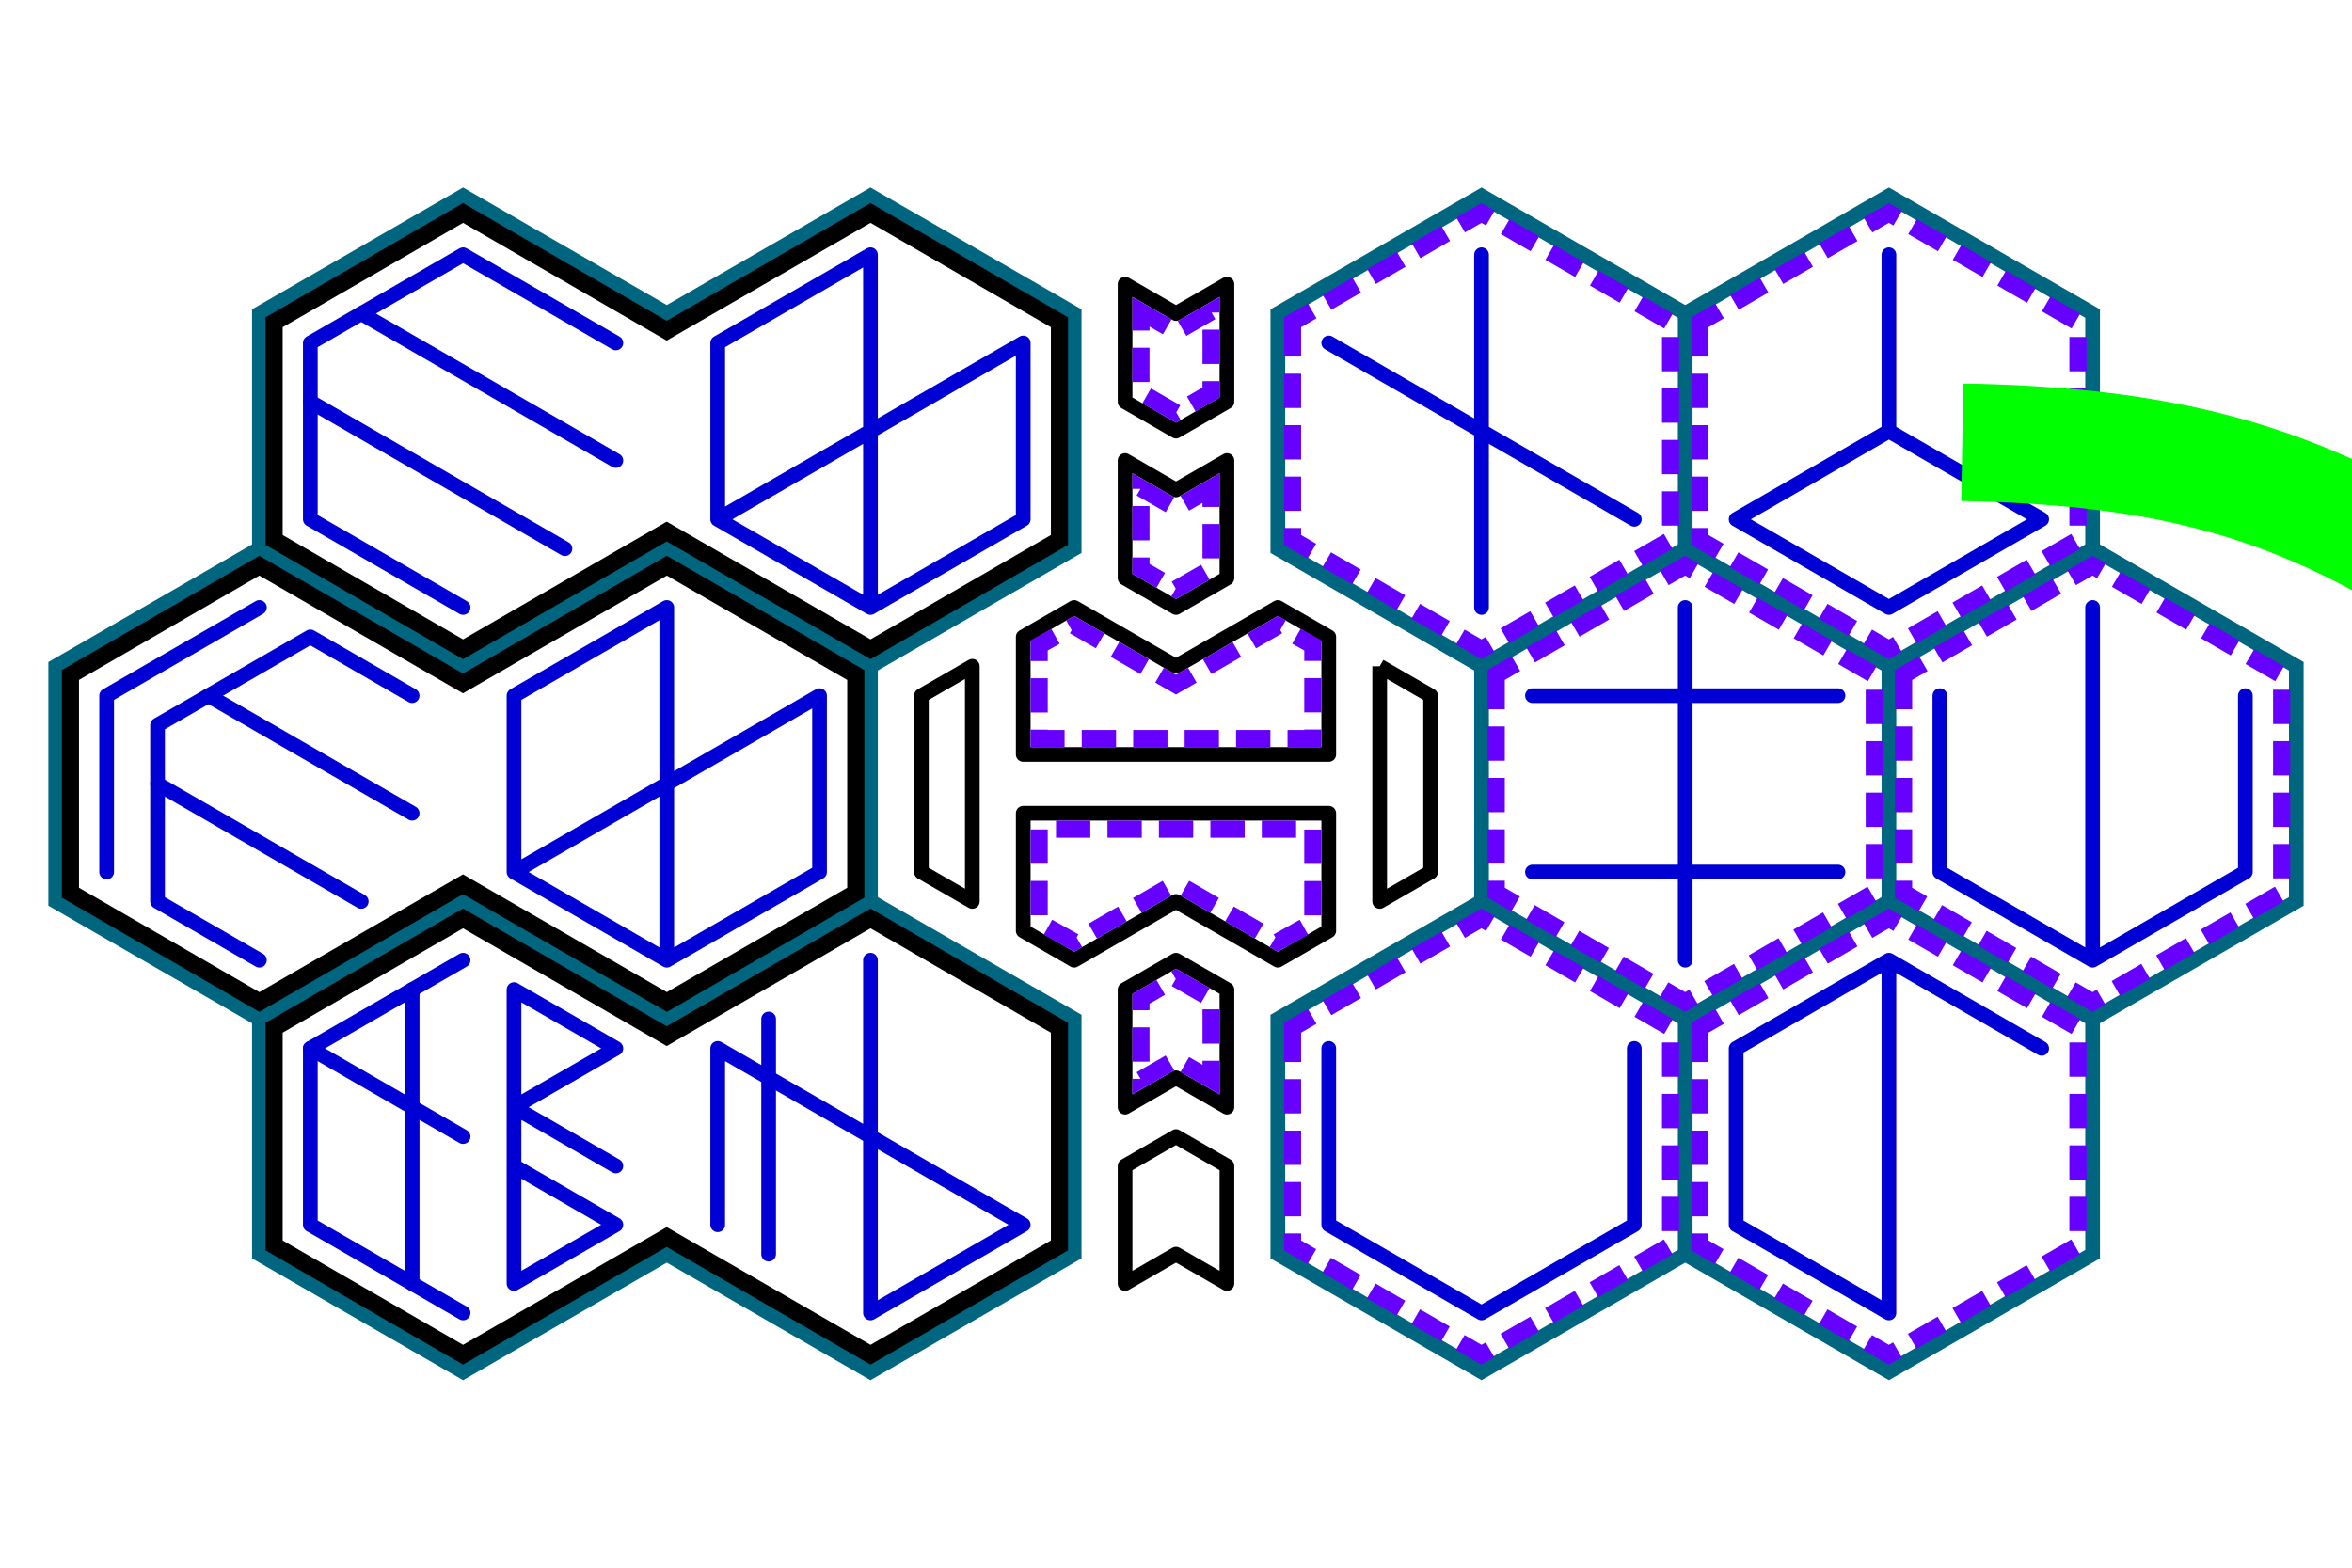 <?xml version="1.0" encoding="UTF-8" standalone="no"?>
<!-- Created with Inkscape (http://www.inkscape.org/) -->

<svg
   xmlns:dc="http://purl.org/dc/elements/1.1/"
   xmlns:cc="http://creativecommons.org/ns#"
   xmlns:rdf="http://www.w3.org/1999/02/22-rdf-syntax-ns#"
   xmlns:svg="http://www.w3.org/2000/svg"
   xmlns="http://www.w3.org/2000/svg"
   xmlns:xlink="http://www.w3.org/1999/xlink"
   xmlns:sodipodi="http://sodipodi.sourceforge.net/DTD/sodipodi-0.dtd"
   xmlns:inkscape="http://www.inkscape.org/namespaces/inkscape"
   width="480"
   height="320"
   id="svg2"
   version="1.1"
   inkscape:version="0.48.2 r9819"
   sodipodi:docname="itnas404.svg"
   inkscape:export-xdpi="90"
   inkscape:export-ydpi="90"
   inkscape:export-filename="itnas404.png">
  <defs
     id="defs4">
    <marker
       orient="auto"
       refY="0.0"
       refX="0.0"
       id="Arrow2Send"
       style="overflow:visible;"
       inkscape:stockid="Arrow2Send">
      <path
         id="path3953"
         style="font-size:12.0;fill-rule:evenodd;stroke-width:0.625;stroke-linejoin:round;"
         d="M 8.719,4.034 L -2.207,0.016 L 8.719,-4.002 C 6.973,-1.63 6.983,1.616 8.719,4.034 z "
         transform="scale(0.3) rotate(180) translate(-2.3,0)" />
    </marker>
    <marker
       inkscape:stockid="Arrow1Send"
       orient="auto"
       refY="0.0"
       refX="0.0"
       id="Arrow1Send"
       style="overflow:visible;">
      <path
         id="path3935"
         d="M 0.0,0.0 L 5.0,-5.0 L -12.5,0.0 L 5.0,5.0 L 0.0,0.0 z "
         style="fill-rule:evenodd;stroke:#000000;stroke-width:1.0pt;marker-start:none;"
         transform="scale(0.2) rotate(180) translate(6,0)" />
    </marker>
    <inkscape:perspective
       sodipodi:type="inkscape:persp3d"
       inkscape:vp_x="0 : 160 : 1"
       inkscape:vp_y="0 : 1000 : 0"
       inkscape:vp_z="480 : 160 : 1"
       inkscape:persp3d-origin="240 : 106.66667 : 1"
       id="perspective8" />
  </defs>
  <sodipodi:namedview
     id="base"
     pagecolor="#ffffff"
     bordercolor="#666666"
     borderopacity="1.0"
     inkscape:pageopacity="1"
     inkscape:pageshadow="2"
     inkscape:zoom="2"
     inkscape:cx="234.10763"
     inkscape:cy="158.2367"
     inkscape:document-units="px"
     inkscape:current-layer="layer1"
     showgrid="true"
     inkscape:snap-nodes="true"
     inkscape:snap-global="true"
     inkscape:snap-grids="true"
     showguides="true"
     inkscape:window-width="1235"
     inkscape:window-height="746"
     inkscape:window-x="-8"
     inkscape:window-y="-8"
     inkscape:window-maximized="1"
     inkscape:object-nodes="true">
    <inkscape:grid
       type="axonomgrid"
       id="grid3087"
       units="px"
       empspacing="6"
       visible="true"
       enabled="true"
       snapvisiblegridlinesonly="true"
       originx="240px"
       spacingy="12px"
       originy="160px"
       gridanglex="30" />
  </sodipodi:namedview>
  <g
     inkscape:groupmode="layer"
     id="layer2"
     inkscape:label="outline"
     style="display:inline">
    <path
       id="path3119"
       style="color:#000000;fill:none;stroke:#006680;stroke-width:3;stroke-linecap:butt;stroke-linejoin:miter;stroke-miterlimit:4;stroke-opacity:1;stroke-dasharray:none;stroke-dashoffset:0;marker:none;visibility:visible;display:inline;overflow:visible;enable-background:accumulate"
       d="m 343.923,112 2e-4,-48 41.569,-24 41.569,24 8e-5,48"
       inkscape:connector-curvature="0"
       sodipodi:nodetypes="cccc" />
    <path
       sodipodi:nodetypes="cccc"
       inkscape:connector-curvature="0"
       d="m 343.923,64 -41.569,-24 -41.569,24 -2e-4,48 41.569,24"
       style="color:#000000;fill:none;stroke:#006680;stroke-width:3;stroke-linecap:butt;stroke-linejoin:miter;stroke-miterlimit:4;stroke-opacity:1;stroke-dasharray:none;stroke-dashoffset:0;marker:none;visibility:visible;display:inline;overflow:visible;enable-background:accumulate"
       id="path6439" />
    <path
       sodipodi:nodetypes="cccc"
       inkscape:connector-curvature="0"
       d="m 385.492,184 2e-4,-48 41.569,-24 41.569,24 8e-5,48 -41.569,24"
       style="color:#000000;fill:none;stroke:#006680;stroke-width:3;stroke-linecap:butt;stroke-linejoin:miter;stroke-miterlimit:4;stroke-opacity:1;stroke-dasharray:none;stroke-dashoffset:0;marker:none;visibility:visible;display:inline;overflow:visible;enable-background:accumulate"
       id="path6443" />
    <path
       id="path6445"
       style="color:#000000;fill:none;stroke:#006680;stroke-width:3;stroke-linecap:butt;stroke-linejoin:miter;stroke-miterlimit:4;stroke-opacity:1;stroke-dasharray:none;stroke-dashoffset:0;marker:none;visibility:visible;display:inline;overflow:visible;enable-background:accumulate"
       d="m 385.492,136 -41.569,-24 -41.569,24 -2e-4,48"
       inkscape:connector-curvature="0"
       sodipodi:nodetypes="cccc" />
    <path
       id="path6447"
       style="color:#000000;fill:none;stroke:#006680;stroke-width:3;stroke-linecap:butt;stroke-linejoin:miter;stroke-miterlimit:4;stroke-opacity:1;stroke-dasharray:none;stroke-dashoffset:0;marker:none;visibility:visible;display:inline;overflow:visible;enable-background:accumulate"
       d="m 427.062,208 -41.569,-24 -41.569,24 -2e-4,48 41.569,24 41.569,-24 z"
       inkscape:connector-curvature="0"
       sodipodi:nodetypes="cccc" />
    <path
       sodipodi:nodetypes="cccc"
       inkscape:connector-curvature="0"
       d="m 343.923,208 -41.569,-24 -41.569,24 -2e-4,48 41.569,24 41.569,-24"
       style="color:#000000;fill:none;stroke:#006680;stroke-width:3;stroke-linecap:butt;stroke-linejoin:miter;stroke-miterlimit:4;stroke-opacity:1;stroke-dasharray:none;stroke-dashoffset:0;marker:none;visibility:visible;display:inline;overflow:visible;enable-background:accumulate"
       id="path6449" />
    <path
       style="color:#000000;fill:none;stroke:#006680;stroke-width:3;stroke-linecap:butt;stroke-linejoin:miter;stroke-miterlimit:4;stroke-opacity:1;stroke-dasharray:none;stroke-dashoffset:0;marker:none;visibility:visible;display:inline;overflow:visible;enable-background:accumulate"
       d="m 219.215,208 2e-4,48 -41.569,24 -41.569,-24 -41.569,24 -41.569,-24 -8e-5,-48 41.569,-24 41.569,24 41.569,-24 z"
       id="path7399"
       inkscape:connector-curvature="0"
       sodipodi:nodetypes="ccccccccccc" />
    <path
       style="color:#000000;fill:none;stroke:#006680;stroke-width:3;stroke-linecap:butt;stroke-linejoin:miter;stroke-miterlimit:4;stroke-opacity:1;stroke-dasharray:none;stroke-dashoffset:0;marker:none;visibility:visible;display:inline;overflow:visible;enable-background:accumulate"
       d="m 136.077,112 -41.569,24 -41.569,-24 -8e-5,-48 41.569,-24 41.569,24 41.569,-24 41.569,24 2e-4,48 -41.569,24 z"
       id="path6479"
       inkscape:connector-curvature="0"
       sodipodi:nodetypes="ccccccccccc" />
    <path
       style="color:#000000;fill:none;stroke:#006680;stroke-width:3;stroke-linecap:butt;stroke-linejoin:miter;stroke-miterlimit:4;stroke-opacity:1;stroke-dasharray:none;stroke-dashoffset:0;marker:none;visibility:visible;display:inline;overflow:visible;enable-background:accumulate"
       d="m 52.939,208 -41.569,-24 0,-48 41.569,-24"
       id="path6481"
       inkscape:connector-curvature="0" />
    <path
       inkscape:connector-curvature="0"
       id="path7401"
       d="m 177.646,184 0,-48"
       style="color:#000000;fill:none;stroke:#006680;stroke-width:3;stroke-linecap:butt;stroke-linejoin:miter;stroke-miterlimit:4;stroke-opacity:1;stroke-dasharray:none;stroke-dashoffset:0;marker:none;visibility:visible;display:inline;overflow:visible;enable-background:accumulate"
       sodipodi:nodetypes="cc" />
    <path
       id="path3075"
       style="fill:none;stroke:#000000;stroke-width:3.5;stroke-linecap:butt;stroke-linejoin:miter;stroke-miterlimit:4;stroke-opacity:1;stroke-dasharray:none"
       d="m 94.5,43.469 -38.562,22.312 0,44.438 38.562,22.312 41.562,-24.031 41.594,24.031 38.562,-22.312 0,-44.438 -38.562,-22.312 L 136.062,67.5 z"
       inkscape:connector-curvature="0"
       sodipodi:nodetypes="ccccccccccc" />
    <use
       x="0"
       y="0"
       xlink:href="#path3075"
       id="use3085"
       transform="translate(-41.569,72)"
       width="480"
       height="320" />
    <use
       x="0"
       y="0"
       xlink:href="#path3075"
       id="use3087"
       transform="translate(1.5458673e-6,144)"
       width="480"
       height="320" />
    <g
       id="g3109">
      <path
         inkscape:connector-curvature="0"
         id="path3488"
         d="m 263.78,65.781 c 0,14.812 0,29.625 0,44.438 12.854,7.438 25.708,14.875 38.562,22.312 12.865,-7.438 25.729,-14.875 38.594,-22.312 0,-14.812 0,-29.625 0,-44.438 -12.865,-7.438 -25.729,-14.875 -38.594,-22.312 -12.854,7.438 -25.708,14.875 -38.562,22.312 z"
         style="fill:none;stroke:#6600ff;stroke-width:3.5;stroke-linecap:butt;stroke-linejoin:miter;stroke-miterlimit:4;stroke-opacity:1;stroke-dasharray:7,3.5;display:inline;color:#000000;stroke-dashoffset:0;marker:none;visibility:visible;overflow:visible;enable-background:accumulate" />
      <use
         height="320"
         width="480"
         transform="translate(83.138,0)"
         id="use3105"
         xlink:href="#path3488"
         y="0"
         x="0" />
    </g>
    <use
       x="0"
       y="0"
       xlink:href="#g3109"
       id="use3113"
       transform="translate(41.569,72)"
       width="480"
       height="320" />
    <use
       x="0"
       y="0"
       xlink:href="#g3109"
       id="use3115"
       transform="translate(0,144)"
       width="480"
       height="320" />
  </g>
  <g
     inkscape:label="Layer 1"
     inkscape:groupmode="layer"
     id="layer1"
     style="display:inline">
    <path
       id="path3289"
       style="fill:none;stroke:#0000d4;stroke-width:3;stroke-linecap:round;stroke-linejoin:round;stroke-miterlimit:4;stroke-opacity:1;stroke-dasharray:none"
       d="M 333.531,106 271.177,70 m 31.177,-18 0,72"
       inkscape:connector-curvature="0" />
    <path
       id="path3293"
       style="fill:none;stroke:#0000d4;stroke-width:3;stroke-linecap:round;stroke-linejoin:round;stroke-miterlimit:4;stroke-opacity:1;stroke-dasharray:none"
       d="m 427.062,124 0,72 m -31.177,-54 0,36 31.177,18 31.177,-18 0,-36"
       inkscape:connector-curvature="0" />
    <path
       id="path3299"
       style="fill:none;stroke:#0000d4;stroke-width:3;stroke-linecap:round;stroke-linejoin:round;stroke-miterlimit:4;stroke-opacity:1;stroke-dasharray:none"
       d="m 375.1,178 -62.354,0 m 62.354,-36 -62.354,0 m 31.177,-18 0,72"
       inkscape:connector-curvature="0" />
    <path
       id="path3305"
       style="fill:none;stroke:#0000d4;stroke-width:3;stroke-linecap:round;stroke-linejoin:round;stroke-miterlimit:4;stroke-opacity:1;stroke-dasharray:none"
       d="m 385.492,196 0,72 -31.177,-18 0,-36 31.177,-18 31.177,18"
       inkscape:connector-curvature="0" />
    <path
       style="fill:none;stroke:#0000d4;stroke-width:3;stroke-linecap:round;stroke-linejoin:round;stroke-miterlimit:4;stroke-opacity:1;stroke-dasharray:none"
       d="m 385.492,88 31.177,18 -31.177,18 -31.177,-18 31.177,-18 0,-36"
       id="path3315"
       inkscape:connector-curvature="0"
       sodipodi:nodetypes="cccccc" />
    <path
       id="path3293-1"
       style="fill:none;stroke:#0000d4;stroke-width:3;stroke-linecap:round;stroke-linejoin:round;stroke-miterlimit:4;stroke-opacity:1;stroke-dasharray:none"
       d="m 271.177,214 0,36 31.177,18 31.177,-18 0,-36"
       inkscape:connector-curvature="0"
       sodipodi:nodetypes="ccccc" />
    <path
       style="color:#000000;fill:none;stroke:#0000d4;stroke-width:3;stroke-linecap:round;stroke-linejoin:round;stroke-miterlimit:4;stroke-opacity:1;stroke-dasharray:none;stroke-dashoffset:0;marker:none;visibility:visible;display:inline;overflow:visible;enable-background:accumulate"
       d="m 94.508,196 -31.177,18 0,36 31.177,18"
       id="path6511"
       inkscape:connector-curvature="0" />
    <path
       style="color:#000000;fill:none;stroke:#0000d4;stroke-width:3;stroke-linecap:round;stroke-linejoin:round;stroke-miterlimit:4;stroke-opacity:1;stroke-dasharray:none;stroke-dashoffset:0;marker:none;visibility:visible;display:inline;overflow:visible;enable-background:accumulate"
       d="m 84.115,202 0,60"
       id="path6513"
       inkscape:connector-curvature="0" />
    <path
       style="color:#000000;fill:none;stroke:#0000d4;stroke-width:3;stroke-linecap:round;stroke-linejoin:round;stroke-miterlimit:4;stroke-opacity:1;stroke-dasharray:none;stroke-dashoffset:0;marker:none;visibility:visible;display:inline;overflow:visible;enable-background:accumulate"
       d="m 63.331,214 31.177,18"
       id="path6515"
       inkscape:connector-curvature="0" />
    <path
       style="color:#000000;fill:none;stroke:#0000d4;stroke-width:3;stroke-linecap:round;stroke-linejoin:round;stroke-miterlimit:4;stroke-opacity:1;stroke-dasharray:none;stroke-dashoffset:0;marker:none;visibility:visible;display:inline;overflow:visible;enable-background:accumulate"
       d="m 104.9,238 20.785,12 -20.785,12 0,-60 20.785,12 -20.785,12 20.785,12"
       id="path6517"
       inkscape:connector-curvature="0" />
    <path
       style="color:#000000;fill:none;stroke:#0000d4;stroke-width:3;stroke-linecap:round;stroke-linejoin:round;stroke-miterlimit:4;stroke-opacity:1;stroke-dasharray:none;stroke-dashoffset:0;marker:none;visibility:visible;display:inline;overflow:visible;enable-background:accumulate"
       d="m 177.646,196 0,72 31.177,-18 -62.354,-36 0,36"
       id="path6519"
       inkscape:connector-curvature="0" />
    <path
       style="color:#000000;fill:none;stroke:#0000d4;stroke-width:3;stroke-linecap:round;stroke-linejoin:round;stroke-miterlimit:4;stroke-opacity:1;stroke-dasharray:none;stroke-dashoffset:0;marker:none;visibility:visible;display:inline;overflow:visible;enable-background:accumulate"
       d="m 156.862,208 0,48"
       id="path6523"
       inkscape:connector-curvature="0" />
    <path
       style="color:#000000;fill:none;stroke:#0000d4;stroke-width:3;stroke-linecap:round;stroke-linejoin:round;stroke-miterlimit:4;stroke-opacity:1;stroke-dasharray:none;stroke-dashoffset:0;marker:none;visibility:visible;display:inline;overflow:visible;enable-background:accumulate"
       d="m 94.508,124 -31.177,-18 0,-36 31.177,-18 31.177,18"
       id="path6525"
       inkscape:connector-curvature="0" />
    <path
       style="color:#000000;fill:none;stroke:#0000d4;stroke-width:3;stroke-linecap:round;stroke-linejoin:round;stroke-miterlimit:4;stroke-opacity:1;stroke-dasharray:none;stroke-dashoffset:0;marker:none;visibility:visible;display:inline;overflow:visible;enable-background:accumulate"
       d="m 63.331,82 51.962,30"
       id="path6527"
       inkscape:connector-curvature="0" />
    <path
       style="color:#000000;fill:none;stroke:#0000d4;stroke-width:3;stroke-linecap:round;stroke-linejoin:round;stroke-miterlimit:4;stroke-opacity:1;stroke-dasharray:none;stroke-dashoffset:0;marker:none;visibility:visible;display:inline;overflow:visible;enable-background:accumulate"
       d="M 73.723,64 125.685,94"
       id="path6529"
       inkscape:connector-curvature="0" />
    <path
       style="color:#000000;fill:none;stroke:#0000d4;stroke-width:3;stroke-linecap:round;stroke-linejoin:round;stroke-miterlimit:4;stroke-opacity:1;stroke-dasharray:none;stroke-dashoffset:0;marker:none;visibility:visible;display:inline;overflow:visible;enable-background:accumulate"
       d="m 177.646,124 0,-72 -31.177,18 0,36 31.177,18 31.177,-18 0,-36 -62.354,36"
       id="path6533"
       inkscape:connector-curvature="0"
       sodipodi:nodetypes="cccccccc" />
    <path
       inkscape:connector-curvature="0"
       id="path6543"
       d="m 52.939,196 -20.785,-12 0,-36 31.177,-18 20.785,12"
       style="color:#000000;fill:none;stroke:#0000d4;stroke-width:3;stroke-linecap:round;stroke-linejoin:round;stroke-miterlimit:4;stroke-opacity:1;stroke-dasharray:none;stroke-dashoffset:0;marker:none;visibility:visible;display:inline;overflow:visible;enable-background:accumulate"
       sodipodi:nodetypes="ccccc" />
    <path
       inkscape:connector-curvature="0"
       id="path6545"
       d="m 32.154,160 41.569,24"
       style="color:#000000;fill:none;stroke:#0000d4;stroke-width:3;stroke-linecap:round;stroke-linejoin:round;stroke-miterlimit:4;stroke-opacity:1;stroke-dasharray:none;stroke-dashoffset:0;marker:none;visibility:visible;display:inline;overflow:visible;enable-background:accumulate"
       sodipodi:nodetypes="cc" />
    <path
       inkscape:connector-curvature="0"
       id="path6547"
       d="m 42.546,142 41.569,24"
       style="color:#000000;fill:none;stroke:#0000d4;stroke-width:3;stroke-linecap:round;stroke-linejoin:round;stroke-miterlimit:4;stroke-opacity:1;stroke-dasharray:none;stroke-dashoffset:0;marker:none;visibility:visible;display:inline;overflow:visible;enable-background:accumulate"
       sodipodi:nodetypes="cc" />
    <path
       sodipodi:nodetypes="cccccccc"
       inkscape:connector-curvature="0"
       id="path6549"
       d="m 136.077,196 0,-72 -31.177,18 0,36 31.177,18 31.177,-18 0,-36 -62.354,36"
       style="color:#000000;fill:none;stroke:#0000d4;stroke-width:3;stroke-linecap:round;stroke-linejoin:round;stroke-miterlimit:4;stroke-opacity:1;stroke-dasharray:none;stroke-dashoffset:0;marker:none;visibility:visible;display:inline;overflow:visible;enable-background:accumulate" />
    <path
       style="color:#000000;fill:none;stroke:#0000d4;stroke-width:3;stroke-linecap:round;stroke-linejoin:round;stroke-miterlimit:4;stroke-opacity:1;stroke-dasharray:none;stroke-dashoffset:0;marker:none;visibility:visible;display:inline;overflow:visible;enable-background:accumulate"
       d="m 52.939,124 -31.177,18 0,36"
       id="path6551"
       inkscape:connector-curvature="0" />
    <path
       style="color:#000000;fill:none;stroke:#000000;stroke-width:3;stroke-linecap:butt;stroke-linejoin:round;stroke-miterlimit:4;stroke-opacity:1;stroke-dasharray:none;stroke-dashoffset:0;marker:none;visibility:visible;display:inline;overflow:visible;enable-background:accumulate"
       d="m 271.177,154 -62.354,0 0,-24 10.392,-6 20.785,12 20.785,-12 10.392,6 z"
       id="path7473"
       inkscape:connector-curvature="0"
       sodipodi:nodetypes="cccccccc" />
    <path
       style="color:#000000;fill:none;stroke:#000000;stroke-width:3;stroke-linecap:butt;stroke-linejoin:round;stroke-miterlimit:4;stroke-opacity:1;stroke-dasharray:none;stroke-dashoffset:0;marker:none;visibility:visible;display:inline;overflow:visible;enable-background:accumulate"
       d="m 229.608,118 10.392,6 10.392,-6 0,-24 L 240,100 229.608,94 z"
       id="path7475"
       inkscape:connector-curvature="0"
       sodipodi:nodetypes="ccccccc" />
    <path
       style="fill:none;stroke:#000000;stroke-width:3;stroke-linecap:butt;stroke-linejoin:round;stroke-opacity:1;color:#000000;stroke-miterlimit:4;stroke-dasharray:none;stroke-dashoffset:0;marker:none;visibility:visible;display:inline;overflow:visible;enable-background:accumulate"
       d="m 198.431,136 0,48 -10.392,-6 0,-36 z"
       id="path7485"
       inkscape:connector-curvature="0" />
    <path
       style="fill:none;stroke:#000000;stroke-width:3;stroke-linecap:butt;stroke-linejoin:round;stroke-opacity:1;color:#000000;stroke-miterlimit:4;stroke-dasharray:none;stroke-dashoffset:0;marker:none;visibility:visible;display:inline;overflow:visible;enable-background:accumulate"
       d="m 281.569,136 0,48 10.392,-6 0,-36 -10.392,-6"
       id="path7487"
       inkscape:connector-curvature="0" />
    <path
       sodipodi:nodetypes="cccccccc"
       inkscape:connector-curvature="0"
       id="path7516"
       d="m 271.177,166 -62.354,0 0,24 10.392,6 L 240,184 l 20.785,12 10.392,-6 z"
       style="color:#000000;fill:none;stroke:#000000;stroke-width:3;stroke-linecap:butt;stroke-linejoin:round;stroke-miterlimit:4;stroke-opacity:1;stroke-dasharray:none;stroke-dashoffset:0;marker:none;visibility:visible;display:inline;overflow:visible;enable-background:accumulate" />
    <path
       sodipodi:nodetypes="ccccccc"
       inkscape:connector-curvature="0"
       id="path7518"
       d="M 229.608,202 240,196 l 10.392,6 0,24 -10.392,-6 -10.392,6 z"
       style="color:#000000;fill:none;stroke:#000000;stroke-width:3;stroke-linecap:butt;stroke-linejoin:round;stroke-miterlimit:4;stroke-opacity:1;stroke-dasharray:none;stroke-dashoffset:0;marker:none;visibility:visible;display:inline;overflow:visible;enable-background:accumulate" />
    <path
       style="color:#000000;fill:none;stroke:#000000;stroke-width:3;stroke-linecap:butt;stroke-linejoin:round;stroke-miterlimit:4;stroke-opacity:1;stroke-dasharray:none;stroke-dashoffset:0;marker:none;visibility:visible;display:inline;overflow:visible;enable-background:accumulate"
       d="M 229.608,238 240,232 l 10.392,6 0,24 -10.392,-6 -10.392,6 z"
       id="path7520"
       inkscape:connector-curvature="0"
       sodipodi:nodetypes="ccccccc" />
    <path
       sodipodi:nodetypes="ccccccc"
       inkscape:connector-curvature="0"
       id="path7522"
       d="M 229.608,82 240,88 l 10.392,-6 0,-24 L 240,64 229.608,58 z"
       style="color:#000000;fill:none;stroke:#000000;stroke-width:3;stroke-linecap:butt;stroke-linejoin:round;stroke-miterlimit:4;stroke-opacity:1;stroke-dasharray:none;stroke-dashoffset:0;marker:none;visibility:visible;display:inline;overflow:visible;enable-background:accumulate" />
    <path
       style="color:#000000;fill:none;stroke:#00ff00;stroke-width:24;stroke-linecap:butt;stroke-linejoin:miter;stroke-miterlimit:4;stroke-opacity:1;stroke-dasharray:none;stroke-dashoffset:0;marker:none;visibility:visible;display:inline;overflow:visible;enable-background:accumulate"
       d="M 400.464,90.275 C 437.384,90.931 462.762,96.694 489.415,112"
       id="path3891"
       inkscape:connector-curvature="0"
       sodipodi:nodetypes="cc" />
    <path
       style="color:#000000;fill:none;stroke:#6600ff;stroke-width:3.5;stroke-linecap:butt;stroke-linejoin:miter;stroke-miterlimit:4;stroke-opacity:1;stroke-dasharray:7, 3.5;stroke-dashoffset:3.15;marker:none;visibility:visible;display:inline;overflow:visible;enable-background:accumulate"
       d="m 232.844,63.625 0,16.5 7.156,4.125 7.156,-4.125 0,-16.5 L 240,67.75 232.844,63.625 z"
       id="path3845"
       inkscape:connector-curvature="0" />
    <path
       id="path3038"
       d="m 247.156,99.625 0,16.5 -7.156,4.125 -7.156,-4.125 0,-16.5 7.156,4.125 7.156,-4.125 z"
       style="color:#000000;fill:none;stroke:#6600ff;stroke-width:3.5;stroke-linecap:butt;stroke-linejoin:miter;stroke-miterlimit:4;stroke-opacity:1;stroke-dasharray:7, 3.5;stroke-dashoffset:3.15;marker:none;visibility:visible;display:inline;overflow:visible;enable-background:accumulate"
       inkscape:connector-curvature="0" />
    <path
       inkscape:connector-curvature="0"
       style="color:#000000;fill:none;stroke:#6600ff;stroke-width:3.5;stroke-linecap:butt;stroke-linejoin:miter;stroke-miterlimit:4;stroke-opacity:1;stroke-dasharray:7, 3.5;stroke-dashoffset:3.15;marker:none;visibility:visible;display:inline;overflow:visible;enable-background:accumulate"
       d="m 247.156,220.375 0,-16.5 L 240,199.75 l -7.156,4.125 0,16.5 7.156,-4.125 7.156,4.125 z"
       id="path3042" />
    <path
       id="path3038-1"
       d="m 240,139.75 20.785,-12 7.142,4 0,19 -55.854,0 0,-19 7.142,-4 z"
       style="color:#000000;fill:none;stroke:#6600ff;stroke-width:3.5;stroke-linecap:butt;stroke-linejoin:miter;stroke-miterlimit:4;stroke-opacity:1;stroke-dasharray:7, 3.5;stroke-dashoffset:3.15;marker:none;visibility:visible;display:inline;overflow:visible;enable-background:accumulate"
       inkscape:connector-curvature="0"
       sodipodi:nodetypes="cccccccc" />
    <path
       sodipodi:nodetypes="cccccccc"
       inkscape:connector-curvature="0"
       style="color:#000000;fill:none;stroke:#6600ff;stroke-width:3.5;stroke-linecap:butt;stroke-linejoin:miter;stroke-miterlimit:4;stroke-opacity:1;stroke-dasharray:7,3.5;stroke-dashoffset:8.4;marker:none;visibility:visible;display:inline;overflow:visible;enable-background:accumulate"
       d="m 240,180.25 20.785,12 7.142,-4 0,-19 -55.854,0 0,19 7.142,4 z"
       id="path3062" />
  </g>
</svg>
